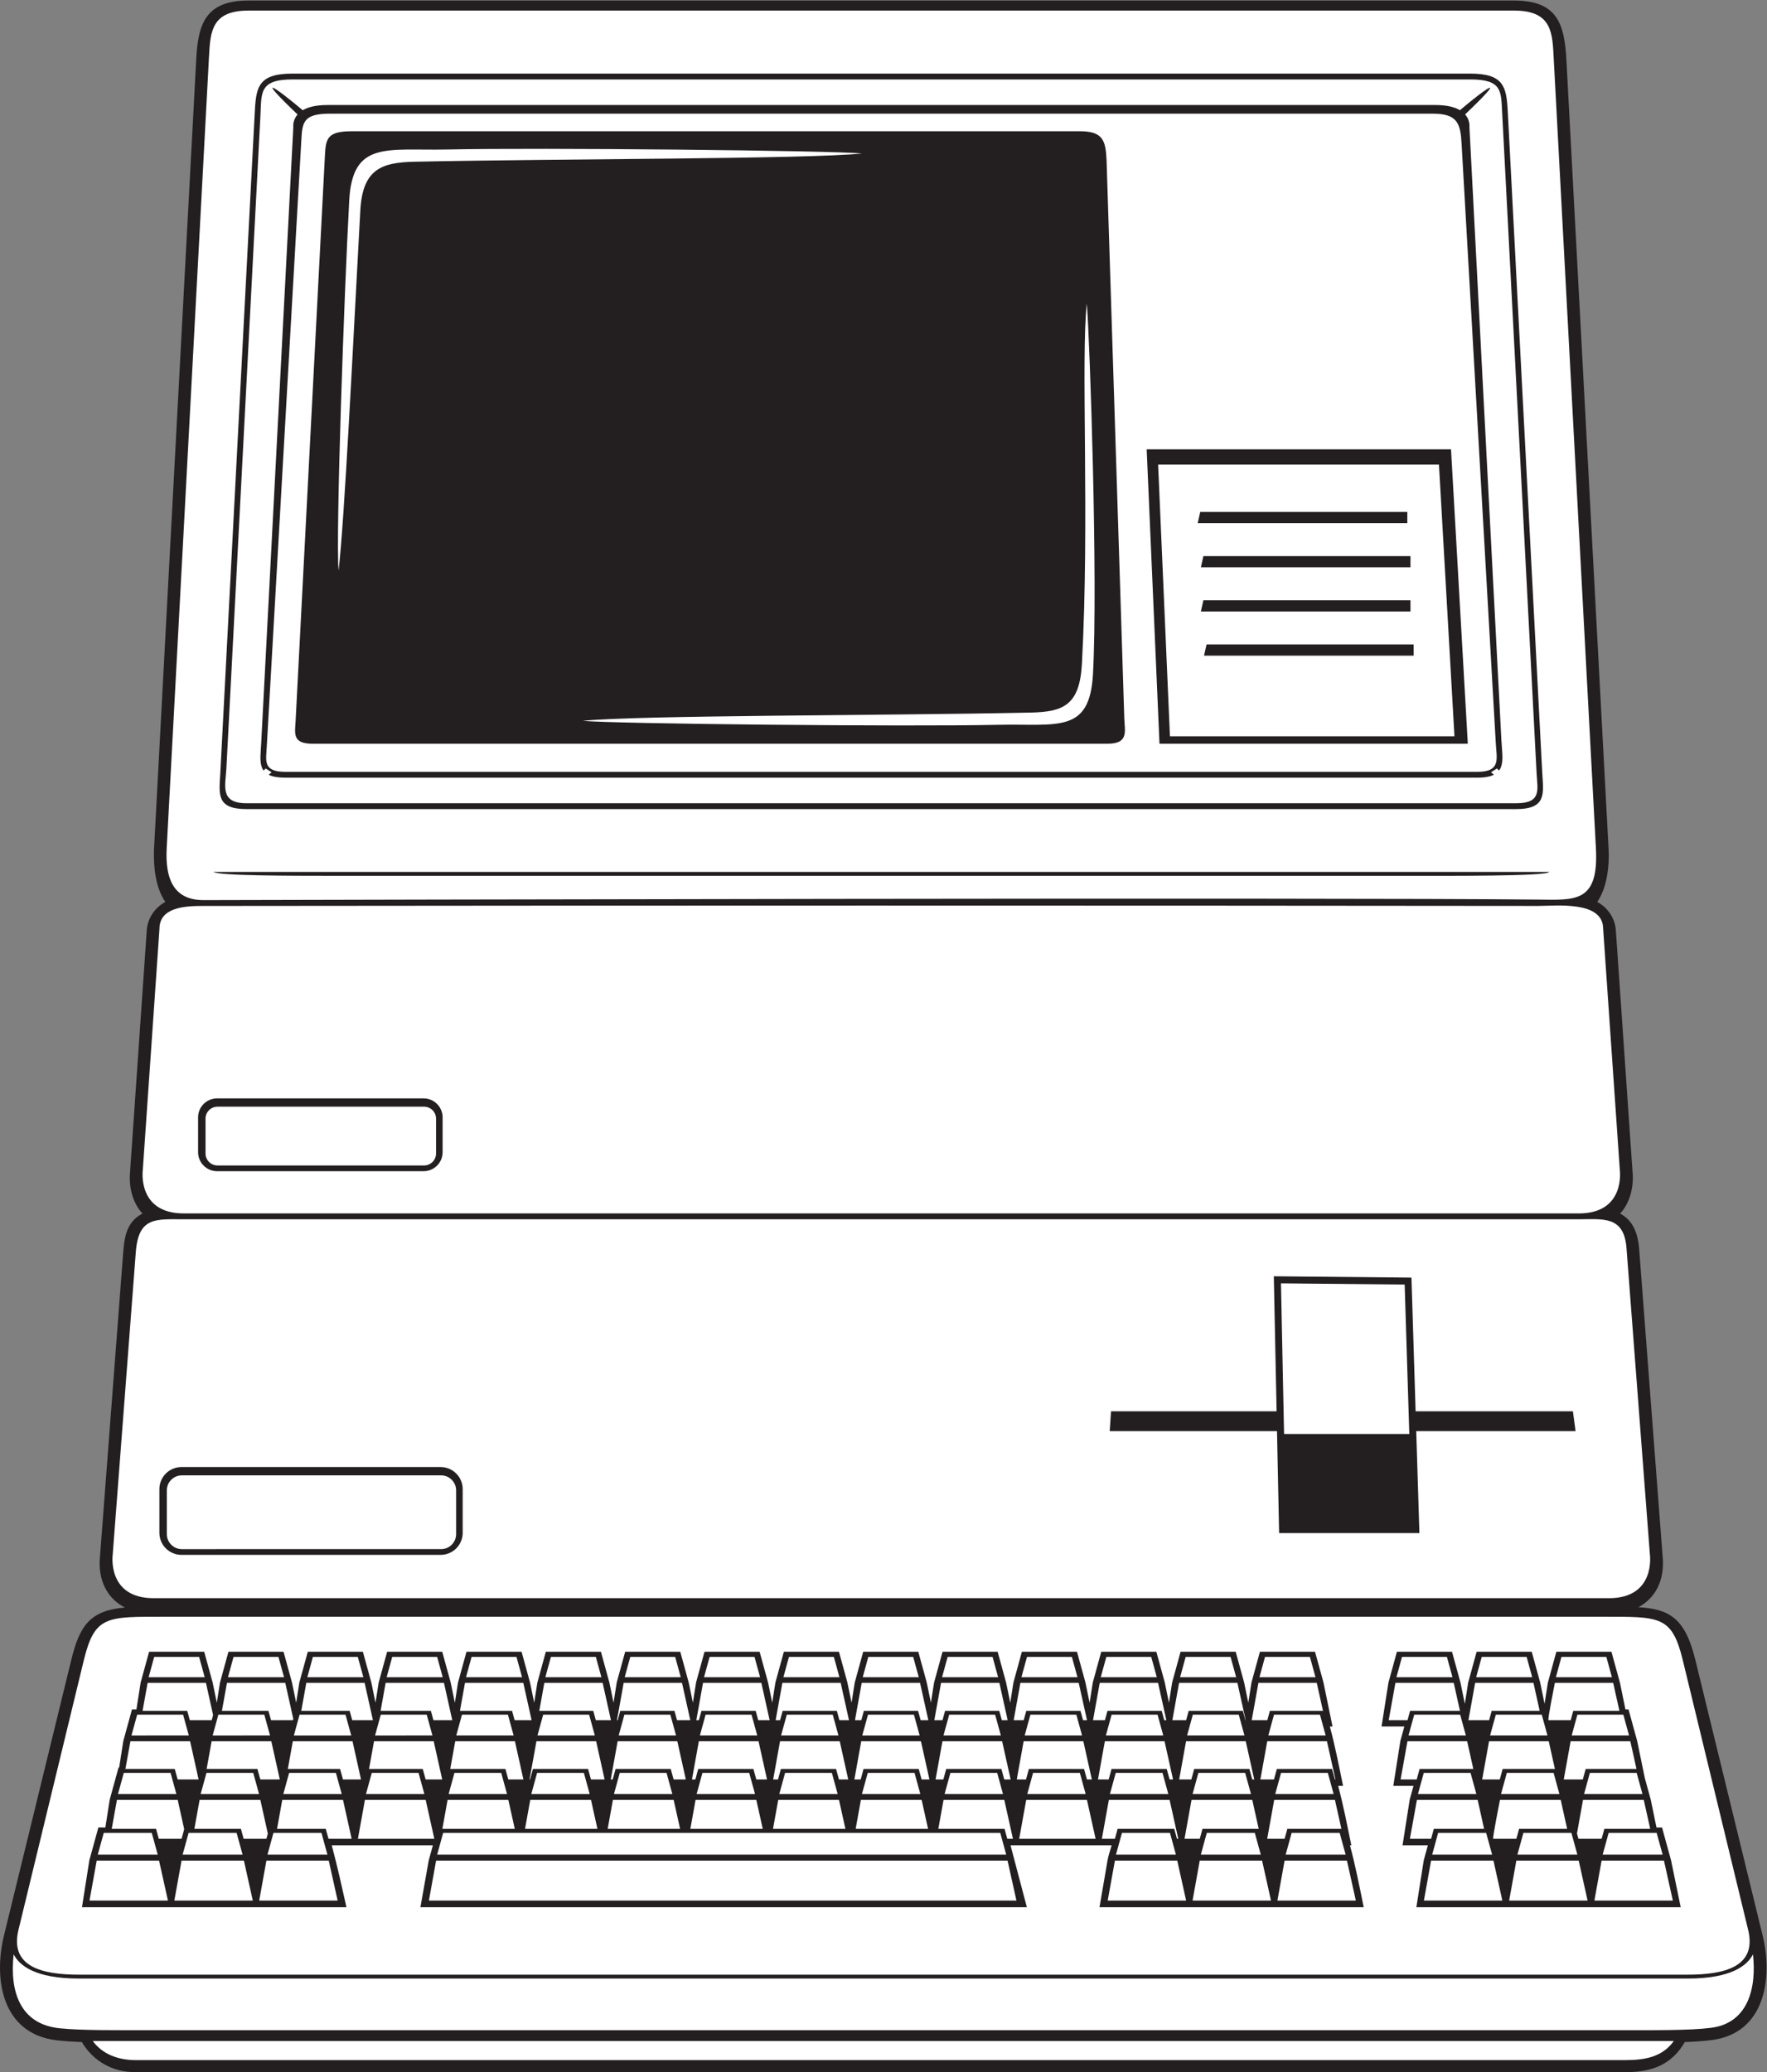 <?xml version="1.0" encoding="UTF-8" standalone="no"?>
<svg
   xmlns:dc="http://purl.org/dc/elements/1.1/"
   xmlns:cc="http://creativecommons.org/ns#"
   xmlns:rdf="http://www.w3.org/1999/02/22-rdf-syntax-ns#"
   xmlns:svg="http://www.w3.org/2000/svg"
   xmlns="http://www.w3.org/2000/svg"
   viewBox="0 0 605.387 709.8"
   height="709.8"
   width="605.387"
   xml:space="preserve"
   id="svg2"
   version="1.1"><rect x="0" y="0" width="605.387" height="709.8" fill="#808080" stroke="none"/><defs
     id="defs6" /><g
     transform="matrix(1.333,0,0,-1.333,0,709.8)"
     id="g10"><g
       transform="scale(0.1)"
       id="g12"><path
         id="path14"
         style="fill:#231f20;fill-opacity:1;fill-rule:evenodd;stroke:none"
         d="m 4164.09,2206.23 c 32.85,-17.69 45.68,-49.44 48.96,-92.35 l 60.19,-788.38 c 5.89,-59.04 -16.85,-106.66 -62.23,-130.72 79.96,-4.89 120.1,-28.05 146.28,-135.21 l 172.92,-707.949 c 27.06,-110.742 6.08,-251.797 -130.82,-269.246 -22.8,-2.91 -46.09,-4.238 -69.14,-5.059 C 4297.27,19.902 4246.5,0 4180.07,0 2902.22,0 1624.36,0 346.504,0 288.953,0 239,28.691 210.383,77.305 188.91,78.086 167.301,79.297 146.02,81.777 5.758,98.137 -17.598,237.188 10.352,351.621 L 183.281,1059.57 c 21.313,87.25 47.719,126.66 137.637,134.35 -46.492,23.77 -69.863,71.82 -63.906,131.58 l 58.765,769.61 c 3.395,44.5 5.762,87.66 50.297,111.22 -25.957,28.39 -35.39,69.51 -31.722,107.86 l 42.777,618.6 c 1.695,31.8 20.582,59.51 47.836,74.39 -25.934,37.4 -30.363,91.66 -29.285,132.18 l 108.851,2036.25 c 4.91,92.02 27.242,147.87 134.469,147.87 h 3252.26 c 113.64,0 129.9,-62.35 134.85,-155.12 L 4134.58,3139.3 c 1.85,-39.39 -4.19,-95.93 -29.29,-132.12 27.25,-14.88 46.15,-42.59 47.84,-74.39 l 42.78,-618.6 c 3.67,-38.39 -5.78,-79.57 -31.82,-107.96 v 0" /><path
         id="path16"
         style="fill:#ffffff;fill-opacity:1;fill-rule:evenodd;stroke:none"
         d="m 3832.13,3340.28 c 0,0 63.03,-54.27 82.07,-62.96 19.03,-8.69 -66.82,72.64 -66.82,72.64 l -15.25,-9.68 z m -3134.005,0 c 0,0 -63.023,-54.27 -82.062,-62.96 -19.043,-8.69 66.824,72.64 66.824,72.64 l 15.238,-9.68 v 0" /><path
         id="path18"
         style="fill:#ffffff;fill-opacity:1;fill-rule:evenodd;stroke:none"
         d="m 472.449,2191.61 c -70.629,0 -116.402,7.35 -123.367,-83.88 l -59.414,-778.22 c -0.012,-0.12 -15.352,-111.62 105.437,-111.62 H 4135.14 c 120.81,0 105.47,111.5 105.45,111.62 l -60.17,788.07 c -6.4,84.02 -61.21,74.03 -122.62,74.03 H 472.449 Z M 4257.43,628.691 h 14.33 l 23.19,-84.453 24.8,-120.437 h -679.38 l 18.91,120.41 10.6,38.633 h -65.08 l 18.42,117.41 9.72,35.351 h -51.85 l 18.11,115.422 10.2,37.168 h -58.54 l 17.73,112.875 21.74,79.2 h 141.61 l 21.73,-79.16 11.24,-54.587 8.57,54.547 21.75,79.2 h 141.61 l 21.73,-79.16 11.23,-54.575 8.57,54.535 21.75,79.2 h 141.61 l 21.74,-79.16 14.23,-69.106 h 7.93 l 22.22,-80.949 19.65,-95.438 15.2,-55.332 14.73,-71.594 z M 761.188,949.18 l 8.144,51.89 21.754,79.2 h 141.605 l 21.739,-79.16 10.687,-51.919 8.145,51.879 21.75,79.2 h 141.608 l 21.74,-79.16 10.68,-51.93 8.15,51.89 21.76,79.2 h 141.6 l 21.74,-79.16 10.69,-51.919 8.15,51.879 21.74,79.2 h 141.61 l 21.73,-79.16 10.69,-51.93 8.15,51.89 21.75,79.2 h 141.61 l 21.73,-79.16 10.7,-51.93 8.14,51.89 21.75,79.2 h 141.61 l 21.74,-79.16 10.69,-51.93 8.14,51.89 21.75,79.2 h 141.61 l 21.74,-79.16 10.69,-51.919 8.14,51.879 21.75,79.2 h 141.61 l 21.73,-79.16 10.7,-51.93 8.14,51.89 21.75,79.2 h 141.61 l 21.74,-79.16 10.68,-51.93 8.15,51.89 21.75,79.2 h 141.61 l 21.74,-79.16 10.68,-51.93 8.15,51.89 21.75,79.2 h 141.61 l 21.74,-79.16 10.68,-51.919 8.15,51.879 21.75,79.2 h 141.61 l 21.72,-79.16 10.7,-51.93 8.14,51.89 21.76,79.2 h 141.6 l 21.74,-79.16 23.24,-112.915 h -6.9 c 13.64,-50.527 23.43,-101.347 33.97,-152.59 h -12.64 c 13.61,-50.468 23.35,-101.582 33.89,-152.761 h -3.55 c 14.25,-52.727 24.41,-105.567 35.4,-159.043 h -679.1 l 20.67,120.203 c 1.96,12.637 7.23,26.398 10.64,38.84 h -259.97 l 41.98,-159.043 H 1080.56 l 21.4,120.449 10.6,38.594 H 852.633 c 14.269,-52.598 25.828,-105.891 37.832,-159.043 H 210.719 l 18.898,120.41 23.215,84.492 h 17.953 l 11.235,71.551 22.628,82.383 h 1.575 l 10.73,68.39 22.246,80.977 h 11.43 l 10.84,69.066 21.754,79.2 h 141.605 l 21.738,-79.16 10.692,-51.93 8.148,51.89 21.746,79.2 h 141.614 l 21.734,-79.16 10.688,-51.93 z m -295,605.66 h 666.492 c 31.11,0 56.51,-25.41 56.51,-56.52 v -112.56 c 0,-31.09 -25.42,-56.51 -56.51,-56.51 H 466.188 c -31.106,0 -56.508,25.41 -56.508,56.51 v 112.56 c 0,31.11 25.386,56.52 56.508,56.52 z m 91.617,947.4 h 531.115 c 26.79,0 48.68,-21.91 48.68,-48.69 v -89.69 c 0,-26.76 -21.92,-48.69 -48.68,-48.69 H 557.805 c -26.785,0 -48.688,21.9 -48.688,48.69 v 89.69 c 0,26.82 21.875,48.69 48.688,48.69 z m 2716.155,-457.12 7.15,-346.96 h -425.54 l -3.4,-51.03 h 430 l 5.4,-261.92 h 360.57 l -8.15,261.92 h 409.53 l -6.81,51.03 h -404.3 l -10.68,343.55 -353.77,3.41 z M 548.801,3084.17 H 3981.46 c -2.06,-11.32 -271.21,-10 -351.4,-10 H 852.379 c -102.531,0 -290.84,0.26 -303.578,10 z M 202.465,240.461 c -112.192,0 -152.934,33.848 -167.387,62.207 -10.637,-95.754 16.625,-179.473 118.227,-189.992 55.59,-5.762 142.57,-4.949 262.304,-4.949 H 4124.96 c 128.28,0 218.97,-0.938 273.73,6.289 94.79,12.488 116.3,103.144 106.8,188.652 -14.45,-28.359 -55.2,-62.207 -167.38,-62.207 -1378.55,0 -2757.1,0 -4135.645,0 z M 238.539,79.875 c 24.473,-33.418 64.535,-49.035 110.602,-49.035 1275.659,0 2551.339,0 3826.999,0 52.59,0 95.83,8 125.89,49.035 H 238.539 Z m -36.074,170.586 c 1378.545,0 2757.095,0 4135.645,0 92.21,0 178.2,19.227 154.99,115.039 l -167.83,692.45 c -28.12,115.98 -58.98,112.25 -208.61,112.25 -1230.92,0 -2461.84,0 -3692.754,0 -149.629,0 -180.492,3.73 -208.597,-112.25 L 47.473,365.5 C 24.258,269.688 110.242,250.461 202.465,250.461 Z M 3896.64,3245.66 c 80.08,0 69.96,41.27 67.23,93.83 l -88.6,1698.89 c -3.34,64.27 -10.57,97.32 -96.83,97.32 H 751.734 c -91.632,0 -93.75,-38.02 -97.226,-104.75 L 566.184,3337.13 c -2.715,-52.04 -11.45,-91.47 67.347,-91.47 H 3896.64 Z M 639,5297.68 c -94.824,0 -98.355,-53.19 -101.797,-117.81 L 428.434,3145.09 c -3.938,-74.5 14.996,-133.52 94.867,-133.33 304.48,0.75 2886.209,7.06 3429.709,1.32 96.01,-1.01 156.24,-8.53 148.81,132.01 l -108.37,2027.47 c -3.56,66.6 -2.89,125.12 -102.19,125.12 H 639 Z M 409.859,2938.06 367.012,2318.29 c -0.008,-0.11 -15.387,-111.67 105.437,-111.67 H 4057.8 c 120.83,0 105.45,111.56 105.45,111.67 l -42.85,619.77 c 0,72.92 -121.36,58.7 -167.13,58.75 -1145.03,1.2 -2289.28,1.17 -3434.332,-0.06 -41.883,-0.05 -109.079,-2.95 -109.079,-58.69 v 0" /><path
         id="path20"
         style="fill:#ffffff;fill-opacity:1;fill-rule:evenodd;stroke:none"
         d="m 2809.17,3592.76 c 13.08,239.51 -8.2,858.64 -15.79,951.93 -15.91,-140.96 7.42,-557.63 -12.66,-925.67 -5.78,-106.02 -47.17,-123.54 -131.38,-125.33 -376.37,-7.99 -1005.57,-6.58 -1151.35,-21.18 76.29,-7.71 829.89,-15.4 1066.9,-10.26 153.66,3.33 235.87,-23.73 244.28,130.51 z M 897.605,4810.15 c -13.07,-239.51 -35,-858.64 -27.402,-951.93 15.91,140.96 35.758,557.62 55.852,925.67 5.785,106.04 54.371,123.54 138.595,125.32 376.36,8 1005.56,6.59 1151.34,21.18 -76.29,7.72 -829.89,15.41 -1066.9,10.27 -153.664,-3.34 -243.07,23.73 -251.485,-130.51 v 0" /><path
         id="path22"
         style="fill:#ffffff;fill-opacity:1;fill-rule:evenodd;stroke:none"
         d="m 3682.09,5032.75 c 64.43,0 71.78,-25.32 74.57,-78.98 l 87.89,-1540.33 c 2.16,-37.8 13.56,-72.02 -47.24,-72.02 H 733.262 c -58.5,0 -49.461,29.26 -47.586,65.2 l 88.816,1558.08 c 2.434,46.77 5.613,68.05 73.992,68.05 H 3682.09 Z m 16.32,-901.84 39.83,-698.16 h -731.25 l -30.39,698.16 h 721.81 z M 3084.86,4009.3 h 532.22 v -28.78 h -538.71 l 6.49,28.78 z m 16.21,-340.5 h 532.23 v -28.78 h -538.72 l 6.49,28.78 z m -8.1,113.5 h 532.22 v -28.78 h -538.71 l 6.49,28.78 z m 0,113.5 h 532.22 v -28.78 h -538.71 l 6.49,28.78 z m 636.41,274.35 43.17,-756.56 h -792.43 l -32.93,756.56 h 782.19 z m -954,817.37 c 59.35,0 66.12,-23.45 68.69,-73.17 l 45.55,-1434.02 c 1.1,-34.94 12.36,-66.74 -43.53,-66.74 H 803.715 c -53.758,0 -45.574,27.11 -43.848,60.43 l 75.199,1450.45 c 2.243,43.34 5.172,63.05 68.172,63.05 H 2775.38 Z m 1003.26,133.18 c 82.7,0 79.31,-29.91 82.21,-85.55 l 88.58,-1698.82 c 2.13,-40.73 13.49,-75.67 -52.58,-75.67 H 633.734 c -69.968,0 -54.144,45.79 -51.82,90.36 l 87.387,1675.87 c 3.066,58.83 -4.285,93.81 82.637,93.81 H 3778.64 Z m 18.67,-1794.28 c 78.3,0 64.21,45.44 61.58,96.06 l -82.16,1575.57 c 0.36,3.53 1.1,18.88 -11.09,32.74 114.02,109.05 55.18,68.85 -13.33,10.84 -13.02,7.71 -32.86,13.32 -63.01,13.32 H 841.289 c -30.309,0 -50.184,-5.66 -63.215,-13.43 -68.754,58.22 -127.492,98.32 -13.277,-10.9 -12.043,-13.82 -11.301,-29.05 -10.945,-32.57 L 671.293,3414.66 c -2.555,-48.86 -12.793,-88.24 61.969,-88.24 H 3797.31 v 0" /><path
         id="path24"
         style="fill:#ffffff;fill-opacity:1;fill-rule:evenodd;stroke:none"
         d="m 3292.34,2026.93 7.97,-387 h 321.9 l -11.94,383.95 -317.93,3.05 v 0" /><path
         id="path26"
         style="fill:#ffffff;fill-opacity:1;fill-rule:evenodd;stroke:none"
         d="M 467.309,1533.54 H 1133.8 c 21.18,0 38.51,-17.36 38.51,-38.52 v -112.56 c 0,-21.15 -17.35,-38.5 -38.51,-38.5 H 467.309 c -21.157,0 -38.508,17.32 -38.508,38.5 v 112.56 c 0,21.18 17.328,38.52 38.508,38.52 z m 91.617,947.4 h 531.114 c 16.88,0 30.69,-13.86 30.69,-30.69 v -89.69 c 0,-16.83 -13.87,-30.68 -30.69,-30.68 H 558.926 c -16.821,0 -30.688,13.8 -30.688,30.68 v 89.69 c 0,16.89 13.809,30.69 30.688,30.69 v 0" /><path
         id="path28"
         style="fill:#ffffff;fill-opacity:1;fill-rule:evenodd;stroke:none"
         d="m 4116.41,543.457 -18.48,-102.605 h 201.58 l -22.81,102.605 h -160.29 z m -814.75,-0.008 -18.48,-102.597 h 201.59 l -22.82,102.597 h -160.29 z m -2039.28,71.336 h 1308.47 l 15.34,-55.84 H 1123.65 l 15.33,55.84 h 123.4 z m 18.77,-71.336 h 1308.48 l 22.81,-102.597 H 1102.38 l 18.48,102.597 h 160.29 z m -1032.619,0 -18.472,-102.597 H 431.637 L 408.828,543.449 H 248.531 Z m 18.125,71.336 h 123.399 l 15.332,-55.84 H 251.316 l 15.34,55.84 z M 466.609,543.449 448.137,440.852 H 649.719 L 626.91,543.449 H 466.609 Z m 18.121,71.336 h 123.399 l 15.34,-55.84 H 469.398 l 15.332,55.84 z M 684.688,543.449 666.215,440.852 h 201.582 l -22.809,102.597 h -160.3 z m 18.125,71.336 h 123.398 l 15.332,-55.84 H 687.48 l 15.333,55.84 z M 2865.5,543.449 2847.02,440.852 h 201.57 l -22.8,102.597 H 2865.5 Z m 18.11,71.336 h 123.4 l 15.33,-55.84 h -154.06 l 15.33,55.84 z m 199.96,-71.336 -18.47,-102.597 h 201.58 l -22.81,102.597 h -160.3 z m 18.13,71.336 h 123.4 l 15.33,-55.84 h -154.07 l 15.34,55.84 z m 218.07,0 h 123.41 l 15.34,-55.84 h -154.08 l 15.33,55.84 z m 748.89,84.719 -15.52,-86.203 3.79,-13.758 h 59.5 l 7.02,25.555 h 117.92 l -16.55,74.406 h -156.16 z m -793.74,0 -17.99,-99.961 h 44.75 l 7.02,25.555 h 138.93 l -16.54,74.406 h -156.17 z m -2974.385,0 -13.39,-74.406 h 113.992 l 7.023,-25.555 h 58.477 l 6.785,24.715 -16.719,75.246 H 300.535 Z m 17.656,69.492 h 120.215 l 14.938,-54.394 h -150.09 l 14.937,54.394 z m 194.801,-69.492 -13.398,-74.406 h 119.625 l 7.019,-25.555 h 58.481 l 3.679,13.406 -19.242,86.555 H 512.992 Z m 17.653,69.492 h 120.214 l 14.942,-54.394 H 515.707 l 14.938,54.394 z m 194.804,-69.492 -13.398,-74.406 h 125.25 l 7.019,-25.555 h 59.508 l -22.219,99.961 h -156.16 z m 17.653,69.492 h 120.214 l 14.942,-54.394 h -150.09 l 14.934,54.394 z m 194.796,-69.492 -17.992,-99.961 h 196.384 l -22.22,99.961 H 937.898 Z m 17.661,69.492 h 120.211 l 14.94,-54.394 H 940.621 l 14.938,54.394 z m 194.811,-69.492 -13.4,-74.406 h 186.09 l -16.53,74.406 h -156.16 z m 17.65,69.492 h 120.21 l 14.95,-54.394 h -150.1 l 14.94,54.394 z m 194.8,-69.492 -13.4,-74.406 h 186.1 l -16.54,74.406 h -156.16 z m 17.65,69.492 h 120.21 l 14.95,-54.394 h -150.1 l 14.94,54.394 z m 194.8,-69.492 -13.39,-74.406 h 186.09 l -16.53,74.406 h -156.17 z m 17.66,69.492 h 120.21 l 14.94,-54.394 h -150.09 l 14.94,54.394 z m 194.8,-69.492 -13.39,-74.406 h 186.09 l -16.54,74.406 h -156.16 z m 17.66,69.492 h 120.21 l 14.94,-54.394 h -150.09 l 14.94,54.394 z m 194.8,-69.492 -13.4,-74.406 h 186.1 l -16.53,74.406 h -156.17 z m 17.65,69.492 h 120.22 L 2153,714.602 h -150.09 l 14.93,54.394 z m 194.8,-69.492 -13.39,-74.406 h 186.09 l -16.54,74.406 h -156.16 z m 17.66,69.492 h 120.21 l 14.95,-54.394 h -150.1 l 14.94,54.394 z m 194.8,-69.492 -13.4,-74.406 h 170.24 l 7.02,-25.555 h 14.52 l -22.22,99.961 H 2425.1 Z m 17.65,69.492 h 120.22 l 14.93,-54.394 h -150.09 l 14.94,54.394 z m 194.8,-69.492 -17.99,-99.961 h 196.38 l -22.22,99.961 h -156.17 z m 17.66,69.492 h 120.22 l 14.94,-54.394 h -150.1 l 14.94,54.394 z m 194.8,-69.492 -18,-99.961 h 33.51 l 7.02,25.555 h 145.57 l 7.01,-25.555 h 3.28 l -22.23,99.961 h -156.16 z m 17.66,69.492 h 120.21 l 14.93,-54.394 h -150.08 l 14.94,54.394 z m 194.8,-69.492 -18,-99.961 h 39.12 l 7.02,25.555 h 144.56 l -16.54,74.406 h -156.16 z m 17.66,69.492 h 120.21 l 14.94,-54.394 h -150.09 l 14.94,54.394 z m 212.45,0 h 120.21 l 14.94,-54.394 h -150.09 l 14.94,54.394 z m 349.17,-69.492 -18,-99.961 h 54.45 l 7.03,25.555 h 129.21 l -16.54,74.406 h -156.15 z m 17.65,69.492 h 120.21 l 14.95,-54.394 h -150.11 l 14.95,54.394 z m 195.81,-69.492 c -2.25,-12.481 -18.92,-94.434 -17.41,-99.961 h 59.51 l 7.03,25.555 h 123.56 l -16.53,74.406 h -156.16 z m 17.65,69.492 h 120.21 l 14.95,-54.394 h -150.1 l 14.94,54.394 z m 213.47,0 h 120.2 l 14.95,-54.394 h -150.1 l 14.95,54.394 z m -49.49,81.277 -17.68,-98.203 h 48.95 l 7.42,26.965 h 130.56 l -15.84,71.238 h -153.41 z m -779.73,0 -17.68,-98.203 h 34.96 l 7.4,26.965 h 141.8 l 7.42,-26.965 h 1.33 l -21.83,98.203 h -153.4 z m -2921.907,0 -12.82,-71.238 h 126.828 l 7.398,-26.965 h 53.829 l -21.825,98.203 h -153.41 z m 17.348,68.262 h 118.094 l 14.671,-53.437 H 337.875 l 14.676,53.437 z M 543.91,850.273 531.09,779.035 h 130.574 l 7.399,-26.965 h 50.082 l -21.832,98.203 H 543.91 Z m 17.352,68.262 h 118.086 l 14.675,-53.437 H 546.582 l 14.68,53.437 z m 191.355,-68.262 -12.828,-71.238 h 134.332 l 7.406,-26.965 h 46.325 l -21.821,98.203 H 752.617 Z m 17.344,68.262 H 888.059 L 902.73,865.098 H 755.289 l 14.672,53.437 z M 961.324,850.273 948.5,779.035 h 138.07 l 7.41,-26.965 h 42.58 l -21.83,98.203 H 961.324 Z m 17.344,68.262 h 118.092 l 14.68,-53.437 H 963.988 l 14.68,53.437 z m 191.372,-68.262 -12.86,-71.414 0.04,0.176 h 141.82 l 7.4,-26.965 h 38.83 l -21.83,98.203 h -153.4 z m 17.34,68.262 h 118.09 l 14.67,-53.437 h -147.43 l 14.67,53.437 z m 191.36,-68.262 -17.68,-98.203 h 1.21 l 7.41,26.965 h 141.81 l 7.4,-26.965 h 35.09 l -21.83,98.203 h -153.41 z m 17.35,68.262 h 118.09 l 14.67,-53.437 h -147.44 l 14.68,53.437 z m 191.36,-68.262 -17.69,-98.203 h 4.97 l 7.4,26.965 h 141.82 l 7.4,-26.965 h 31.33 l -21.82,98.203 h -153.41 z m 17.34,68.262 h 118.1 l 14.67,-53.437 h -147.44 l 14.67,53.437 z m 191.37,-68.262 -17.68,-98.203 h 8.71 l 7.4,26.965 h 141.82 l 7.4,-26.965 h 27.58 l -21.83,98.203 h -153.4 z m 17.34,68.262 h 118.09 l 14.68,-53.437 h -147.45 l 14.68,53.437 z m 191.36,-68.262 -17.68,-98.203 h 12.46 l 7.41,26.965 h 141.81 l 7.41,-26.965 h 23.83 l -21.83,98.203 h -153.41 z m 17.35,68.262 h 118.09 l 14.68,-53.437 h -147.44 l 14.67,53.437 z m 191.35,-68.262 -17.67,-98.203 h 16.21 l 7.4,26.965 h 141.82 l 7.4,-26.965 h 20.09 l -21.84,98.203 h -153.41 z m 17.35,68.262 H 2349 l 14.68,-53.437 h -147.45 l 14.68,53.437 z m 191.36,-68.262 -17.68,-98.203 h 19.96 l 7.41,26.965 h 141.81 l 7.4,-26.965 h 16.34 l -21.83,98.203 h -153.41 z m 17.35,68.262 h 118.09 l 14.67,-53.437 h -147.44 l 14.68,53.437 z m 191.36,-68.262 -17.68,-98.203 h 23.71 l 7.4,26.965 h 141.82 l 7.4,-26.965 h 12.59 l -21.83,98.203 h -153.41 z m 17.35,68.262 h 118.09 l 14.67,-53.437 h -147.44 l 14.68,53.437 z m 191.36,-68.262 -17.68,-98.203 h 27.45 l 7.42,26.965 h 141.8 l 7.41,-26.965 h 8.84 l -21.83,98.203 h -153.41 z m 17.34,68.262 h 118.1 l 14.67,-53.437 h -147.44 l 14.67,53.437 z m 191.37,-68.262 -17.69,-98.203 h 31.22 l 7.39,26.965 h 141.82 l 7.41,-26.965 h 5.08 l -21.82,98.203 H 3048.4 Z m 17.34,68.262 h 118.1 l 14.68,-53.437 h -147.46 l 14.68,53.437 z m 208.71,0 h 118.09 l 14.68,-53.437 h -147.45 l 14.68,53.437 z m 343,-68.262 -17.68,-98.203 h 41.42 l 7.42,26.965 h 138.08 l -15.83,71.238 h -153.41 z m 17.35,68.262 h 118.08 l 14.68,-53.437 h -147.44 l 14.68,53.437 z m 192.34,-68.262 -17.68,-98.203 h 45.2 l 7.4,26.965 h 134.33 l -15.84,71.238 h -153.41 z m 17.35,68.262 h 118.09 l 14.68,-53.437 h -147.45 l 14.68,53.437 z m 209.69,0 h 118.09 l 14.68,-53.437 h -147.44 l 14.67,53.437 z m -57.9,81.785 c -2.28,-12.703 -18.21,-89.664 -16.48,-95.953 h 57.17 l 6.6,24.043 h 118.6 l -16,71.91 h -149.89 z m -761.89,0 -17.27,-95.953 h 40.13 l 6.6,24.043 h 136.43 l -15.98,71.91 h -149.91 z m -2855.003,0 -12.957,-71.91 h 114.82 l 6.602,-24.043 h 56.203 l 3.621,13.203 -18.395,82.75 H 379.387 Z m 16.945,66.7 h 115.391 l 14.34,-52.2 H 381.992 l 14.34,52.2 z m 186.984,-66.7 -12.957,-71.91 h 119.602 l 6.602,-24.043 h 56.195 l 0.98,3.582 -20.531,92.371 H 583.316 Z m 16.942,66.7 h 115.387 l 14.343,-52.2 H 585.922 l 14.336,52.2 z m 186.984,-66.7 -12.949,-71.91 h 124.375 l 6.602,-24.043 h 53.199 l -21.328,95.953 H 787.242 Z m 16.946,66.7 h 115.39 l 14.34,-52.2 h -144.07 l 14.34,52.2 z m 186.984,-66.7 -12.953,-71.91 h 129.161 l 6.6,-24.043 h 48.42 l -21.34,95.953 H 991.172 Z m 16.948,66.7 h 115.39 l 14.34,-52.2 H 993.773 l 14.347,52.2 z m 186.98,-66.7 -12.95,-71.91 h 133.94 l 6.6,-24.043 h 43.63 L 1345,1000.32 h -149.9 z m 16.95,66.7 h 115.39 l 14.34,-52.2 h -144.07 l 14.34,52.2 z m 186.98,-66.7 -12.95,-71.91 h 138.71 l 6.6,-24.043 h 38.86 l -21.32,95.953 h -149.9 z m 16.95,66.7 h 115.38 l 14.35,-52.2 h -144.07 l 14.34,52.2 z m 186.98,-66.7 -17.28,-95.953 h 1.91 l 6.6,24.043 h 139.31 l 6.59,-24.043 h 34.09 l -21.32,95.953 h -149.9 z m 16.95,66.7 h 115.39 l 14.33,-52.2 h -144.06 l 14.34,52.2 z m 186.98,-66.7 -17.28,-95.953 h 6.68 l 6.6,24.043 h 139.31 l 6.6,-24.043 h 29.31 l -21.32,95.953 h -149.9 z m 16.95,66.7 h 115.39 l 14.34,-52.2 H 1809.5 l 14.34,52.2 z m 186.98,-66.7 -17.27,-95.953 H 2005 l 6.6,24.043 h 139.31 l 6.6,-24.043 h 24.53 l -21.32,95.953 h -149.9 z m 16.95,66.7 h 115.39 l 14.34,-52.2 h -144.07 l 14.34,52.2 z m 186.98,-66.7 -17.28,-95.953 h 16.24 l 6.6,24.043 h 139.31 l 6.6,-24.043 h 19.76 l -21.33,95.953 h -149.9 z m 16.95,66.7 h 115.38 l 14.35,-52.2 h -144.07 l 14.34,52.2 z m 186.97,-66.7 -17.28,-95.953 h 21.02 l 6.61,24.043 h 139.3 l 6.6,-24.043 h 14.98 l -21.33,95.953 h -149.9 z m 16.96,66.7 h 115.39 l 14.33,-52.2 h -144.06 l 14.34,52.2 z m 186.98,-66.7 -17.28,-95.953 h 25.8 l 6.6,24.043 h 139.3 l 6.6,-24.043 h 10.2 l -21.33,95.953 h -149.89 z m 16.95,66.7 h 115.38 l 14.35,-52.2 h -144.08 l 14.35,52.2 z m 186.98,-66.7 -17.28,-95.953 h 30.58 l 6.59,24.043 h 139.31 l 6.6,-24.043 h 5.43 l -21.33,95.953 h -149.9 z m 16.94,66.7 h 115.4 l 14.33,-52.2 h -144.06 l 14.33,52.2 z m 186.99,-66.7 -17.29,-95.953 h 35.36 l 6.6,24.043 h 139.3 l 6.61,-24.043 h 0.64 l -21.33,95.953 h -149.89 z m 16.94,66.7 h 115.39 l 14.34,-52.2 h -144.07 l 14.34,52.2 z m 203.94,0 h 115.39 l 14.33,-52.2 h -144.06 l 14.34,52.2 z m 335.15,-66.7 -17.28,-95.953 h 48.37 l 6.6,24.043 h 128.19 l -15.99,71.91 H 3586.5 Z m 16.94,66.7 h 115.39 l 14.35,-52.2 H 3589.1 l 14.34,52.2 z m 187.95,-66.7 -17.28,-95.953 h 53.18 l 6.6,24.043 h 123.38 l -15.99,71.91 h -149.89 z m 16.94,66.7 h 115.39 l 14.35,-52.2 H 3794 l 14.33,52.2 z m 204.9,0 h 115.38 l 14.35,-52.2 h -144.07 l 14.34,52.2 z M 3678.18,543.457 3659.71,440.852 h 201.58 l -22.81,102.605 h -160.3 z m 18.13,71.328 h 123.39 l 15.34,-55.84 h -154.06 l 15.33,55.84 z m 200.99,-71.328 -18.48,-102.605 h 201.58 l -22.8,102.605 h -160.3 z m 18.12,71.328 h 123.4 l 15.33,-55.84 h -154.06 l 15.33,55.84 z m 219.11,0 h 123.4 l 15.33,-55.84 H 4119.2 l 15.33,55.84 v 0" /></g></g></svg>